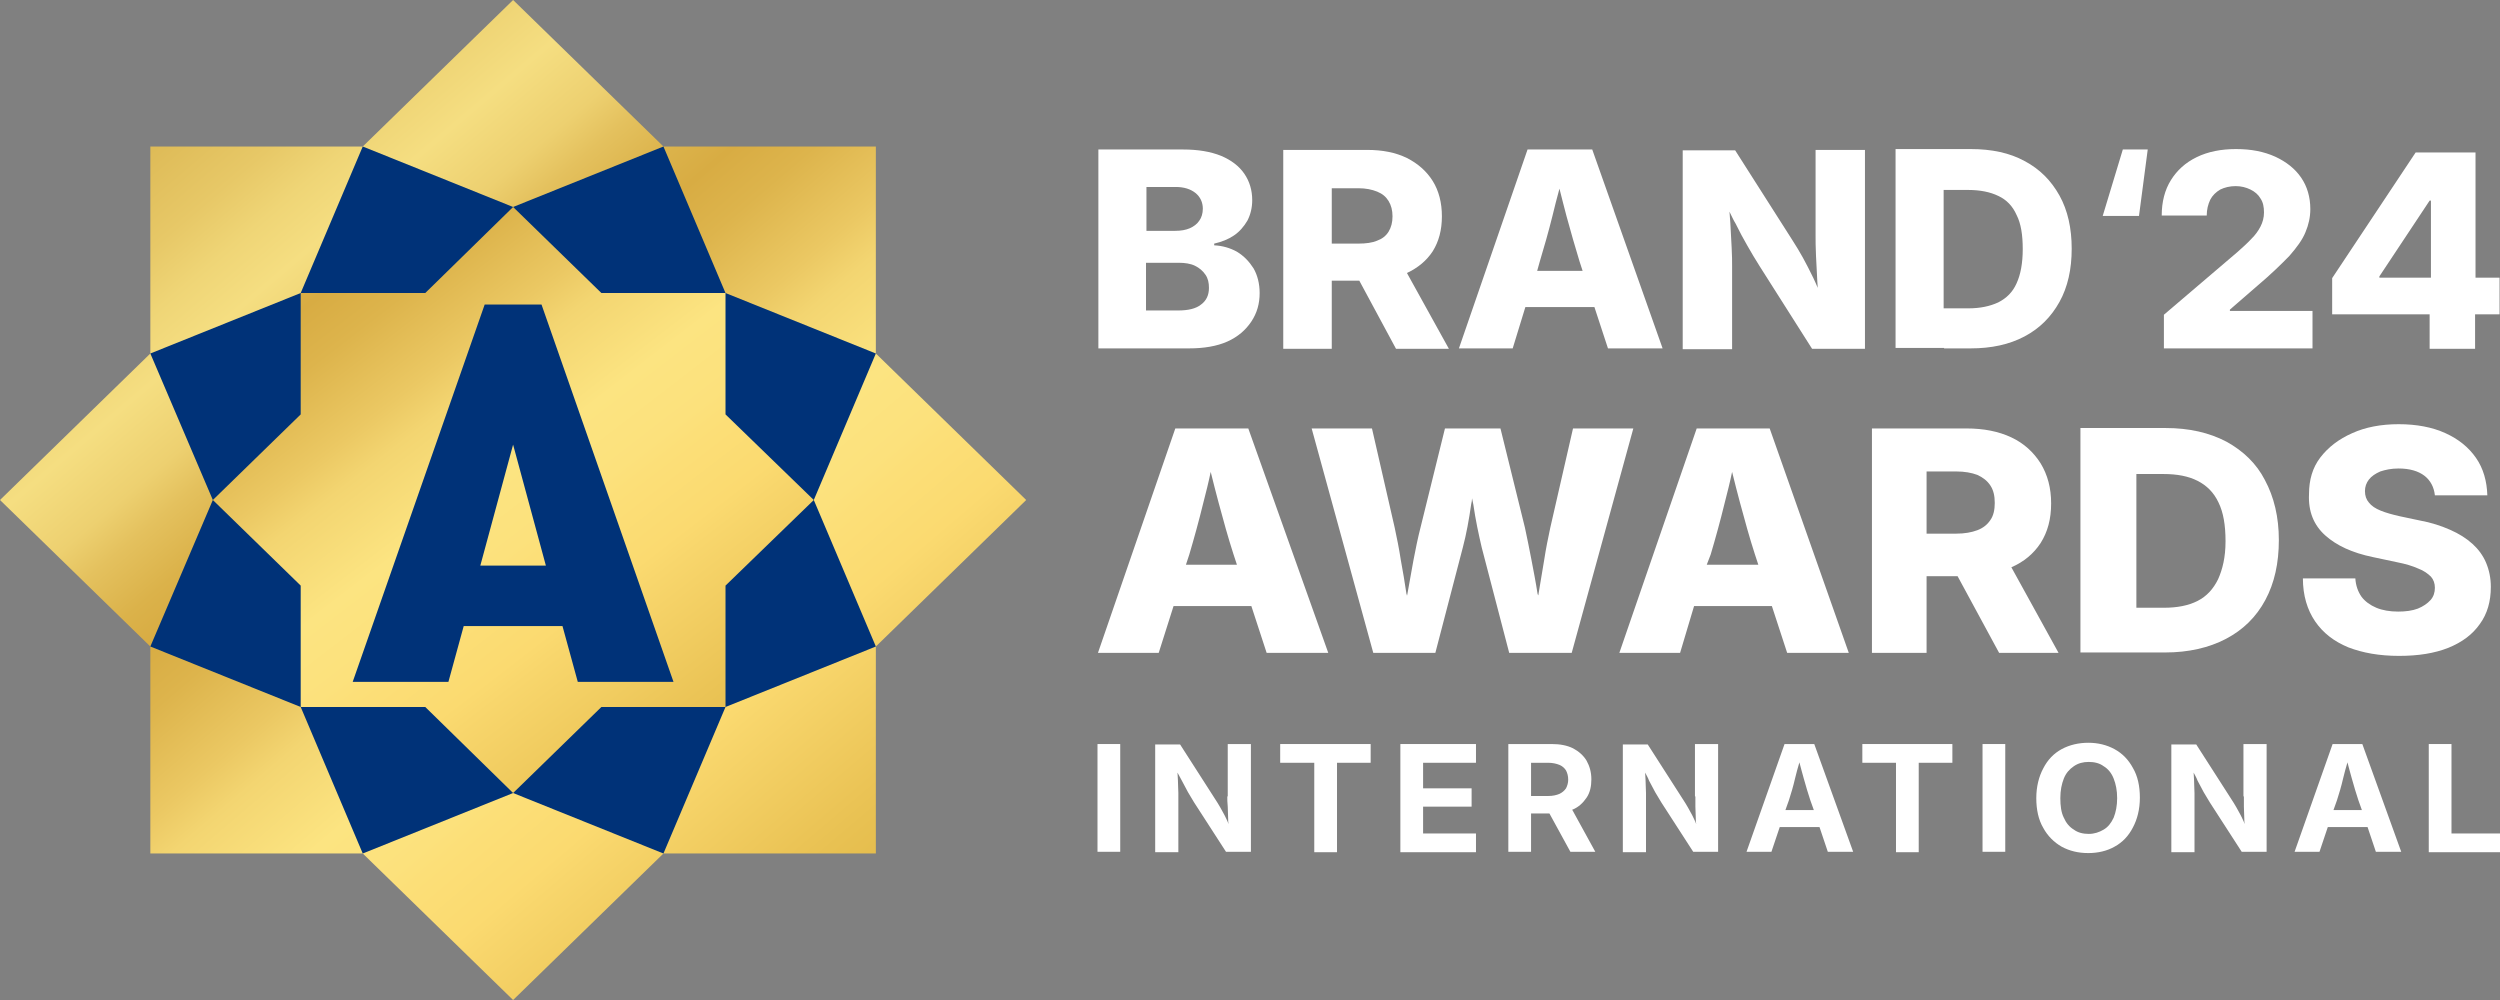 <svg width="400" height="160" viewBox="0 0 400 160" fill="none" xmlns="http://www.w3.org/2000/svg">
<rect x="0" y="0" width="400" height="160" fill="#808080" stroke="none"/>
<path d="M343.637 23.919H339.651L336.435 34.549H342.239L343.637 23.919Z" fill="white"/>
<path d="M199.727 68.552H188.049L175.672 104.463H185.392L187.769 96.967H200.216L202.664 104.463H212.524L199.727 68.552ZM189.727 90.425L190.287 88.722C191.056 86.132 191.825 83.339 192.524 80.477C192.944 78.841 193.363 77.206 193.713 75.502C194.133 77.206 194.552 78.841 194.972 80.408C195.741 83.27 196.51 86.064 197.349 88.654L197.909 90.357H189.727V90.425Z" fill="white"/>
<path d="M251.472 104.463L261.332 68.552H251.682L248.046 84.429C247.696 86.064 247.347 87.768 247.067 89.608C246.787 91.448 246.437 93.22 246.158 95.059C246.158 95.128 246.158 95.196 246.088 95.264C246.088 95.196 246.088 95.128 246.018 95.059C245.738 93.22 245.389 91.448 245.039 89.608C244.689 87.768 244.34 86.064 243.99 84.429L240.074 68.552H231.193L227.277 84.429C226.858 86.064 226.508 87.768 226.158 89.608C225.809 91.448 225.529 93.22 225.179 95.059C225.179 95.196 225.109 95.264 225.109 95.332C225.109 95.196 225.109 95.128 225.039 95.059C224.76 93.22 224.48 91.448 224.13 89.608C223.851 87.768 223.501 86.064 223.151 84.429L219.515 68.552H209.865L219.725 104.463H229.655L234.06 87.564C234.62 85.451 235.039 83.134 235.389 80.681C235.459 80.341 235.529 80.068 235.529 79.727C235.599 80.068 235.668 80.409 235.738 80.749C236.088 83.203 236.578 85.451 237.067 87.564L241.473 104.463H251.472Z" fill="white"/>
<path d="M271.052 96.967H283.499L285.947 104.463H295.807L283.15 68.552H271.472L259.094 104.463H268.814L271.052 96.967ZM273.709 88.722C274.478 86.133 275.248 83.339 275.947 80.477C276.367 78.841 276.786 77.206 277.136 75.502C277.555 77.206 277.975 78.841 278.394 80.409C279.164 83.271 279.933 86.064 280.772 88.654L281.331 90.358H273.08L273.709 88.722Z" fill="white"/>
<path d="M329.37 104.463L321.818 90.766C323.846 89.881 325.384 88.586 326.503 86.882C327.622 85.111 328.181 83.066 328.181 80.545C328.181 78.092 327.622 75.979 326.503 74.139C325.384 72.368 323.846 70.937 321.818 69.983C319.79 69.029 317.412 68.552 314.615 68.552H299.511V104.463H308.252V92.197H313.217L319.86 104.463H329.37ZM318.461 83.203C317.972 83.952 317.273 84.497 316.363 84.838C315.454 85.179 314.336 85.383 313.007 85.383H308.252V75.434H313.007C314.336 75.434 315.454 75.639 316.363 75.979C317.273 76.388 317.972 76.933 318.461 77.683C318.951 78.433 319.161 79.318 319.161 80.477C319.161 81.567 318.951 82.521 318.461 83.203Z" fill="white"/>
<path d="M356.225 70.665C353.498 69.234 350.281 68.484 346.505 68.484H341.68H336.505H332.869V104.395H336.645H341.61H346.435C350.141 104.395 353.428 103.646 356.155 102.215C358.882 100.784 360.98 98.739 362.449 96.014C363.917 93.288 364.616 90.085 364.616 86.406C364.616 82.726 363.847 79.523 362.379 76.797C361.05 74.208 358.952 72.164 356.225 70.665ZM354.896 92.675C354.127 94.242 353.078 95.4 351.61 96.15C350.141 96.9 348.323 97.24 346.225 97.24H341.82V75.843H346.155C348.323 75.843 350.141 76.184 351.61 76.934C353.078 77.683 354.197 78.773 354.966 80.409C355.735 81.976 356.085 84.02 356.085 86.61C356.085 89.199 355.596 91.107 354.896 92.675Z" fill="white"/>
<path d="M372.03 85.656C373.848 87.292 376.365 88.45 379.652 89.132L383.498 89.95C384.897 90.222 386.015 90.563 386.924 90.972C387.833 91.312 388.463 91.789 388.952 92.266C389.372 92.743 389.582 93.357 389.582 94.038C389.582 94.788 389.372 95.469 388.882 96.014C388.393 96.559 387.694 97.036 386.855 97.377C385.945 97.718 384.897 97.854 383.708 97.854C382.379 97.854 381.19 97.65 380.211 97.241C379.232 96.832 378.393 96.219 377.834 95.469C377.274 94.651 376.925 93.697 376.855 92.539H368.463C368.463 95.265 369.163 97.582 370.421 99.421C371.68 101.261 373.428 102.624 375.736 103.578C378.044 104.464 380.701 104.941 383.848 104.941C386.924 104.941 389.512 104.532 391.749 103.646C393.917 102.76 395.596 101.534 396.784 99.83C397.973 98.195 398.533 96.219 398.533 93.902C398.533 92.471 398.253 91.176 397.763 90.018C397.274 88.859 396.505 87.837 395.596 87.019C394.617 86.133 393.428 85.384 392.029 84.771C390.631 84.157 389.022 83.612 387.134 83.271L383.918 82.59C382.729 82.317 381.75 82.045 380.911 81.704C380.071 81.363 379.442 80.955 379.023 80.409C378.603 79.932 378.393 79.319 378.393 78.57C378.393 77.888 378.603 77.275 379.023 76.73C379.442 76.185 380.071 75.776 380.841 75.435C381.68 75.162 382.589 74.958 383.778 74.958C385.526 74.958 386.924 75.367 387.903 76.116C388.882 76.866 389.442 77.956 389.582 79.251H397.973C397.903 77.002 397.344 74.958 396.155 73.254C394.966 71.551 393.358 70.256 391.26 69.302C389.162 68.348 386.645 67.871 383.778 67.871C380.981 67.871 378.463 68.348 376.365 69.302C374.197 70.256 372.519 71.551 371.261 73.186C370.002 74.822 369.442 76.798 369.442 79.047C369.302 81.84 370.212 84.021 372.03 85.656Z" fill="white"/>
<path d="M353.637 31.959C353.987 31.278 354.546 30.733 355.245 30.324C355.945 29.983 356.784 29.779 357.693 29.779C358.602 29.779 359.371 29.983 360.07 30.324C360.77 30.664 361.329 31.141 361.679 31.755C362.098 32.368 362.238 33.118 362.238 34.003C362.238 34.821 362.028 35.571 361.679 36.252C361.329 36.934 360.84 37.615 360.21 38.228C359.581 38.91 358.812 39.591 357.973 40.341L346.225 50.358V55.741H370V49.745H356.784V49.54L361.259 45.656C363.357 43.884 365.035 42.249 366.294 40.954C367.483 39.591 368.392 38.365 368.881 37.138C369.371 35.98 369.651 34.753 369.651 33.458C369.651 31.55 369.161 29.847 368.182 28.416C367.203 26.985 365.805 25.894 364.056 25.077C362.238 24.259 360.21 23.85 357.763 23.85C355.385 23.85 353.287 24.259 351.469 25.145C349.651 26.031 348.323 27.257 347.344 28.825C346.365 30.392 345.875 32.3 345.875 34.48H353.078C353.078 33.526 353.287 32.709 353.637 31.959Z" fill="white"/>
<path d="M396.083 44.43V24.395H391.677H388.88H386.503L373.146 44.498V50.29H388.741V55.809H396.013V50.29H399.929V44.43H396.083ZM388.95 44.43H380.699V44.225L388.741 32.096H388.95V44.43Z" fill="white"/>
<path d="M179.236 119.046H175.6V136.286H179.236V119.046Z" fill="white"/>
<path d="M196.368 127.428C196.368 127.836 196.368 128.45 196.438 129.063C196.438 129.744 196.508 130.426 196.508 131.107C196.508 131.38 196.508 131.584 196.578 131.857C196.438 131.516 196.299 131.175 196.159 130.903C195.879 130.29 195.529 129.744 195.25 129.199C194.97 128.722 194.69 128.245 194.411 127.836L188.816 119.114H184.83V136.354H188.537V128.382C188.537 127.973 188.537 127.496 188.537 126.882C188.537 126.269 188.467 125.588 188.467 124.838C188.467 124.429 188.397 124.02 188.397 123.611C188.606 124.02 188.886 124.497 189.096 124.906C189.446 125.588 189.795 126.201 190.075 126.746C190.425 127.291 190.704 127.836 191.054 128.382L196.159 136.286H200.145V119.046H196.438V127.428H196.368Z" fill="white"/>
<path d="M204.83 122.044H210.284V136.354H213.921V122.044H219.305V119.046H204.83V122.044Z" fill="white"/>
<path d="M227.695 129.063H235.457V126.133H227.695V122.044H236.156V119.046H224.059V136.354H236.156V133.356H227.695V129.063Z" fill="white"/>
<path d="M251.612 129.54C252.591 129.131 253.291 128.45 253.85 127.632C254.41 126.814 254.619 125.792 254.619 124.702C254.619 123.543 254.34 122.589 253.85 121.703C253.361 120.886 252.591 120.204 251.682 119.727C250.703 119.25 249.585 119.046 248.256 119.046H241.333V136.286H244.969V130.153H247.906L251.263 136.286H255.249L251.543 129.54C251.543 129.54 251.543 129.54 251.612 129.54ZM250.564 126.133C250.284 126.542 249.934 126.814 249.515 127.019C249.025 127.223 248.466 127.359 247.697 127.359H244.969V122.044H247.697C248.396 122.044 249.025 122.18 249.515 122.385C250.004 122.589 250.354 122.93 250.564 123.271C250.773 123.68 250.913 124.157 250.913 124.77C250.913 125.247 250.773 125.724 250.564 126.133Z" fill="white"/>
<path d="M271.262 127.428C271.262 127.836 271.262 128.45 271.262 129.063C271.262 129.744 271.332 130.426 271.332 131.107C271.332 131.38 271.332 131.584 271.402 131.857C271.262 131.516 271.122 131.175 270.982 130.903C270.703 130.29 270.353 129.744 270.073 129.199C269.794 128.722 269.514 128.245 269.234 127.836L263.64 119.114H259.654V136.354H263.36V128.382C263.36 127.973 263.36 127.496 263.36 126.882C263.36 126.269 263.29 125.588 263.29 124.838C263.29 124.429 263.22 124.02 263.22 123.611C263.43 124.02 263.71 124.497 263.85 124.906C264.199 125.588 264.549 126.201 264.829 126.746C265.178 127.291 265.458 127.836 265.808 128.382L270.913 136.286H274.898V119.046H271.192V127.428H271.262Z" fill="white"/>
<path d="M285.527 119.046L279.443 136.286H283.429L284.757 132.334H291.121L292.45 136.286H296.505L290.282 119.046H285.527ZM285.667 129.608L286.226 128.041C286.576 126.951 286.925 125.792 287.205 124.565C287.415 123.748 287.625 122.862 287.904 121.976C288.114 122.862 288.394 123.748 288.604 124.565C288.953 125.792 289.303 127.019 289.652 128.041L290.212 129.608H285.667Z" fill="white"/>
<path d="M297.975 122.044H303.359V136.354H306.995V122.044H312.38V119.046H297.975V122.044Z" fill="white"/>
<path d="M320.841 119.046H317.205V136.286H320.841V119.046Z" fill="white"/>
<path d="M338.324 119.864C337.065 119.183 335.667 118.842 334.128 118.842C332.59 118.842 331.121 119.183 329.863 119.864C328.604 120.546 327.625 121.568 326.926 122.931C326.226 124.226 325.807 125.861 325.807 127.701C325.807 129.541 326.157 131.176 326.926 132.471C327.625 133.766 328.674 134.788 329.863 135.469C331.121 136.151 332.52 136.491 334.128 136.491C335.667 136.491 337.135 136.151 338.324 135.469C339.583 134.788 340.562 133.766 341.261 132.403C341.96 131.108 342.38 129.473 342.38 127.633C342.38 125.793 342.03 124.157 341.261 122.863C340.562 121.568 339.583 120.546 338.324 119.864ZM338.184 130.835C337.765 131.721 337.275 132.335 336.576 132.743C335.877 133.152 335.107 133.425 334.198 133.425C333.289 133.425 332.45 133.22 331.821 132.743C331.121 132.335 330.562 131.653 330.212 130.835C329.793 130.018 329.653 128.927 329.653 127.701C329.653 126.474 329.863 125.452 330.212 124.566C330.562 123.68 331.121 123.067 331.821 122.59C332.52 122.113 333.289 121.909 334.198 121.909C335.107 121.909 335.946 122.113 336.576 122.59C337.275 122.999 337.835 123.68 338.184 124.566C338.534 125.452 338.744 126.474 338.744 127.701C338.744 128.927 338.534 129.95 338.184 130.835Z" fill="white"/>
<path d="M359.022 127.428C359.022 127.836 359.022 128.45 359.022 129.063C359.022 129.744 359.092 130.426 359.092 131.107C359.092 131.38 359.092 131.584 359.162 131.857C359.022 131.516 358.882 131.175 358.742 130.903C358.463 130.29 358.113 129.744 357.833 129.199C357.554 128.722 357.274 128.245 356.994 127.836L351.4 119.114H347.414V136.354H351.12V128.382C351.12 127.973 351.12 127.496 351.12 126.882C351.12 126.269 351.05 125.588 351.05 124.838C351.05 124.429 350.98 124.02 350.98 123.611C351.19 124.02 351.47 124.497 351.61 124.906C351.959 125.588 352.309 126.201 352.589 126.746C352.938 127.291 353.218 127.836 353.568 128.382L358.673 136.286H362.658V119.046H358.952V127.428H359.022Z" fill="white"/>
<path d="M373.217 119.046L367.133 136.286H371.119L372.447 132.334H378.811L380.139 136.286H384.195L377.972 119.046H373.217ZM373.356 129.608L373.916 128.041C374.266 126.951 374.615 125.792 374.895 124.565C375.105 123.748 375.314 122.862 375.594 121.976C375.804 122.862 376.084 123.748 376.293 124.565C376.643 125.792 376.993 127.019 377.342 128.041L377.902 129.608H373.356Z" fill="white"/>
<path d="M392.238 119.046H388.602V136.354H400V133.356H392.238V119.046Z" fill="white"/>
<path d="M196.369 54.651C198.047 53.901 199.306 52.811 200.215 51.448C201.124 50.085 201.543 48.586 201.543 46.883C201.543 45.383 201.194 44.021 200.564 42.93C199.865 41.84 199.026 40.954 197.907 40.273C196.788 39.66 195.599 39.319 194.271 39.251V38.978C195.46 38.706 196.508 38.297 197.418 37.683C198.327 37.07 199.026 36.252 199.585 35.298C200.075 34.344 200.355 33.254 200.355 32.028C200.355 30.46 199.935 29.029 199.096 27.803C198.257 26.576 196.998 25.622 195.39 24.941C193.711 24.259 191.683 23.919 189.306 23.919H175.74V55.741H190.285C192.592 55.741 194.69 55.401 196.369 54.651ZM183.362 29.915H188.117C189.446 29.915 190.495 30.256 191.264 30.869C192.033 31.482 192.453 32.368 192.453 33.39C192.453 34.14 192.243 34.821 191.893 35.298C191.544 35.843 190.984 36.252 190.355 36.525C189.725 36.797 188.956 36.934 188.047 36.934H183.432V29.915H183.362ZM183.362 49.745V42.044H188.607C189.586 42.044 190.495 42.181 191.194 42.522C191.893 42.862 192.453 43.339 192.872 43.953C193.292 44.566 193.432 45.247 193.432 46.065C193.432 47.223 193.012 48.109 192.173 48.723C191.334 49.404 190.075 49.676 188.467 49.676H183.362V49.745Z" fill="white"/>
<path d="M213.082 44.906H217.488L223.362 55.809H231.823L225.11 43.679C226.858 42.861 228.257 41.703 229.236 40.204C230.215 38.637 230.704 36.797 230.704 34.616C230.704 32.436 230.215 30.528 229.236 28.96C228.257 27.393 226.858 26.166 225.11 25.281C223.292 24.395 221.194 23.986 218.746 23.986H205.32V55.809H213.082V44.906ZM213.082 30.119H217.348C218.536 30.119 219.515 30.323 220.355 30.664C221.194 31.005 221.753 31.482 222.173 32.163C222.592 32.844 222.802 33.662 222.802 34.616C222.802 35.57 222.592 36.388 222.173 37.069C221.753 37.751 221.124 38.228 220.355 38.5C219.585 38.841 218.536 38.977 217.348 38.977H213.082V30.119Z" fill="white"/>
<path d="M244.059 49.131H255.107L257.275 55.741H266.016L254.758 23.919H244.408L233.429 55.741H242.031L244.059 49.131ZM246.366 41.84C247.065 39.523 247.765 37.07 248.394 34.549C248.744 33.118 249.093 31.687 249.513 30.188C249.863 31.687 250.282 33.118 250.632 34.549C251.331 37.138 252.03 39.523 252.73 41.84L253.219 43.339H245.947L246.366 41.84Z" fill="white"/>
<path d="M277.136 42.589C277.136 41.839 277.136 40.885 277.066 39.659C276.996 38.5 276.926 37.138 276.856 35.706C276.786 35.093 276.786 34.48 276.716 33.867C277.066 34.548 277.346 35.23 277.695 35.775C278.325 37.069 278.954 38.228 279.584 39.318C280.213 40.408 280.842 41.499 281.541 42.589L289.933 55.809H298.394V23.986H290.492V37.614C290.492 38.5 290.492 39.591 290.562 40.953C290.632 42.316 290.702 43.611 290.772 45.042C290.772 45.383 290.842 45.724 290.842 46.064C290.632 45.519 290.352 44.974 290.143 44.497C289.583 43.339 289.024 42.248 288.464 41.226C287.905 40.204 287.346 39.318 286.786 38.432L277.626 24.054H269.234V55.877H277.136V42.589Z" fill="white"/>
<path d="M311.052 55.741H315.317C318.604 55.741 321.471 55.128 323.918 53.833C326.366 52.538 328.184 50.699 329.513 48.313C330.841 45.928 331.471 43.066 331.471 39.796C331.471 36.525 330.841 33.663 329.513 31.278C328.184 28.893 326.366 27.053 323.918 25.758C321.541 24.463 318.674 23.85 315.317 23.85H311.052H306.506H303.29V55.673H306.646H311.052V55.741ZM311.052 30.392H314.898C316.856 30.392 318.464 30.733 319.723 31.346C321.051 31.959 322.03 32.981 322.66 34.412C323.359 35.775 323.639 37.615 323.639 39.864C323.639 42.112 323.289 43.952 322.66 45.315C322.03 46.746 321.051 47.7 319.723 48.382C318.394 48.995 316.856 49.336 314.898 49.336H310.982V30.392H311.052Z" fill="white"/>
<path d="M140.136 103.441L164.192 80L140.136 56.559V23.441H106.151L82.096 0L58.041 23.441H24.055V56.559L0 80L24.055 103.441V136.559H58.041L82.096 160L106.151 136.559H140.136V103.441Z" fill="url(#paint0_linear_63_426)"/>
<path d="M48.111 113.118L24.055 103.441L34.055 80L24.055 56.559L48.111 46.883L58.04 23.441L82.096 33.118L106.151 23.441L116.081 46.883L140.136 56.559L130.206 80L140.136 103.441L116.081 113.118L106.151 136.559L82.096 126.883L58.04 136.559L48.111 113.118Z" fill="#003278"/>
<path d="M116.082 93.697L130.208 80.001L116.082 66.304V46.883H96.223L82.097 33.118L68.041 46.883H48.112V66.304L34.056 80.001L48.112 93.697V113.118H68.041L82.097 126.883L96.223 113.118H116.082V93.697Z" fill="url(#paint1_linear_63_426)"/>
<path d="M86.641 48.722H82.095H77.55L56.432 109.097H71.746L74.193 100.17H82.095H89.997L92.445 109.097H107.759L86.641 48.722ZM82.095 90.494H76.851L82.095 71.141L87.34 90.494H82.095Z" fill="#003278"/>
<defs>
<linearGradient id="paint0_linear_63_426" x1="-9.972" y1="-22.667" x2="207.306" y2="232.446" gradientUnits="userSpaceOnUse">
<stop offset="0.006" stop-color="#B59147"/>
<stop offset="0.027" stop-color="#C7A049"/>
<stop offset="0.069" stop-color="#DCB34C"/>
<stop offset="0.1" stop-color="#D1A63F"/>
<stop offset="0.137" stop-color="#D6AF49"/>
<stop offset="0.164" stop-color="#DCB854"/>
<stop offset="0.208" stop-color="#E7C867"/>
<stop offset="0.232" stop-color="#EFD576"/>
<stop offset="0.257" stop-color="#F5DE81"/>
<stop offset="0.29" stop-color="#EDD070"/>
<stop offset="0.308" stop-color="#E4C15E"/>
<stop offset="0.334" stop-color="#DBB24A"/>
<stop offset="0.351" stop-color="#D8AC43"/>
<stop offset="0.376" stop-color="#DDB44C"/>
<stop offset="0.415" stop-color="#EBC863"/>
<stop offset="0.434" stop-color="#F3D571"/>
<stop offset="0.477" stop-color="#FCE481"/>
<stop offset="0.51" stop-color="#FCE17C"/>
<stop offset="0.52" stop-color="#FCDF78"/>
<stop offset="0.554" stop-color="#FBDA70"/>
<stop offset="0.565" stop-color="#F8D66C"/>
<stop offset="0.624" stop-color="#EBC456"/>
<stop offset="0.636" stop-color="#E8C152"/>
<stop offset="0.69" stop-color="#E0B544"/>
<stop offset="0.734" stop-color="#DAAD3B"/>
<stop offset="0.82" stop-color="#D1A02C"/>
<stop offset="0.86" stop-color="#D3A330"/>
<stop offset="0.896" stop-color="#D8AC3A"/>
<stop offset="0.93" stop-color="#E0BC4D"/>
<stop offset="0.963" stop-color="#EDD266"/>
<stop offset="0.995" stop-color="#FCEE87"/>
<stop offset="1" stop-color="#FFF38D"/>
</linearGradient>
<linearGradient id="paint1_linear_63_426" x1="-17.084" y1="-42.224" x2="178.707" y2="211.828" gradientUnits="userSpaceOnUse">
<stop offset="0.006" stop-color="#B59147"/>
<stop offset="0.027" stop-color="#C7A049"/>
<stop offset="0.069" stop-color="#DCB34C"/>
<stop offset="0.1" stop-color="#D1A63F"/>
<stop offset="0.137" stop-color="#D6AF49"/>
<stop offset="0.164" stop-color="#DCB854"/>
<stop offset="0.208" stop-color="#E7C867"/>
<stop offset="0.232" stop-color="#EFD576"/>
<stop offset="0.257" stop-color="#F5DE81"/>
<stop offset="0.29" stop-color="#EDD070"/>
<stop offset="0.308" stop-color="#E4C15E"/>
<stop offset="0.334" stop-color="#DBB24A"/>
<stop offset="0.351" stop-color="#D8AC43"/>
<stop offset="0.376" stop-color="#DDB44C"/>
<stop offset="0.415" stop-color="#EBC863"/>
<stop offset="0.434" stop-color="#F3D571"/>
<stop offset="0.477" stop-color="#FCE481"/>
<stop offset="0.51" stop-color="#FCE17C"/>
<stop offset="0.52" stop-color="#FCDF78"/>
<stop offset="0.554" stop-color="#FBDA70"/>
<stop offset="0.565" stop-color="#F8D66C"/>
<stop offset="0.624" stop-color="#EBC456"/>
<stop offset="0.636" stop-color="#E8C152"/>
<stop offset="0.69" stop-color="#E0B544"/>
<stop offset="0.734" stop-color="#DAAD3B"/>
<stop offset="0.82" stop-color="#D1A02C"/>
<stop offset="0.86" stop-color="#D3A330"/>
<stop offset="0.896" stop-color="#D8AC3A"/>
<stop offset="0.93" stop-color="#E0BC4D"/>
<stop offset="0.963" stop-color="#EDD266"/>
<stop offset="0.995" stop-color="#FCEE87"/>
<stop offset="1" stop-color="#FFF38D"/>
</linearGradient>
</defs>
</svg>
